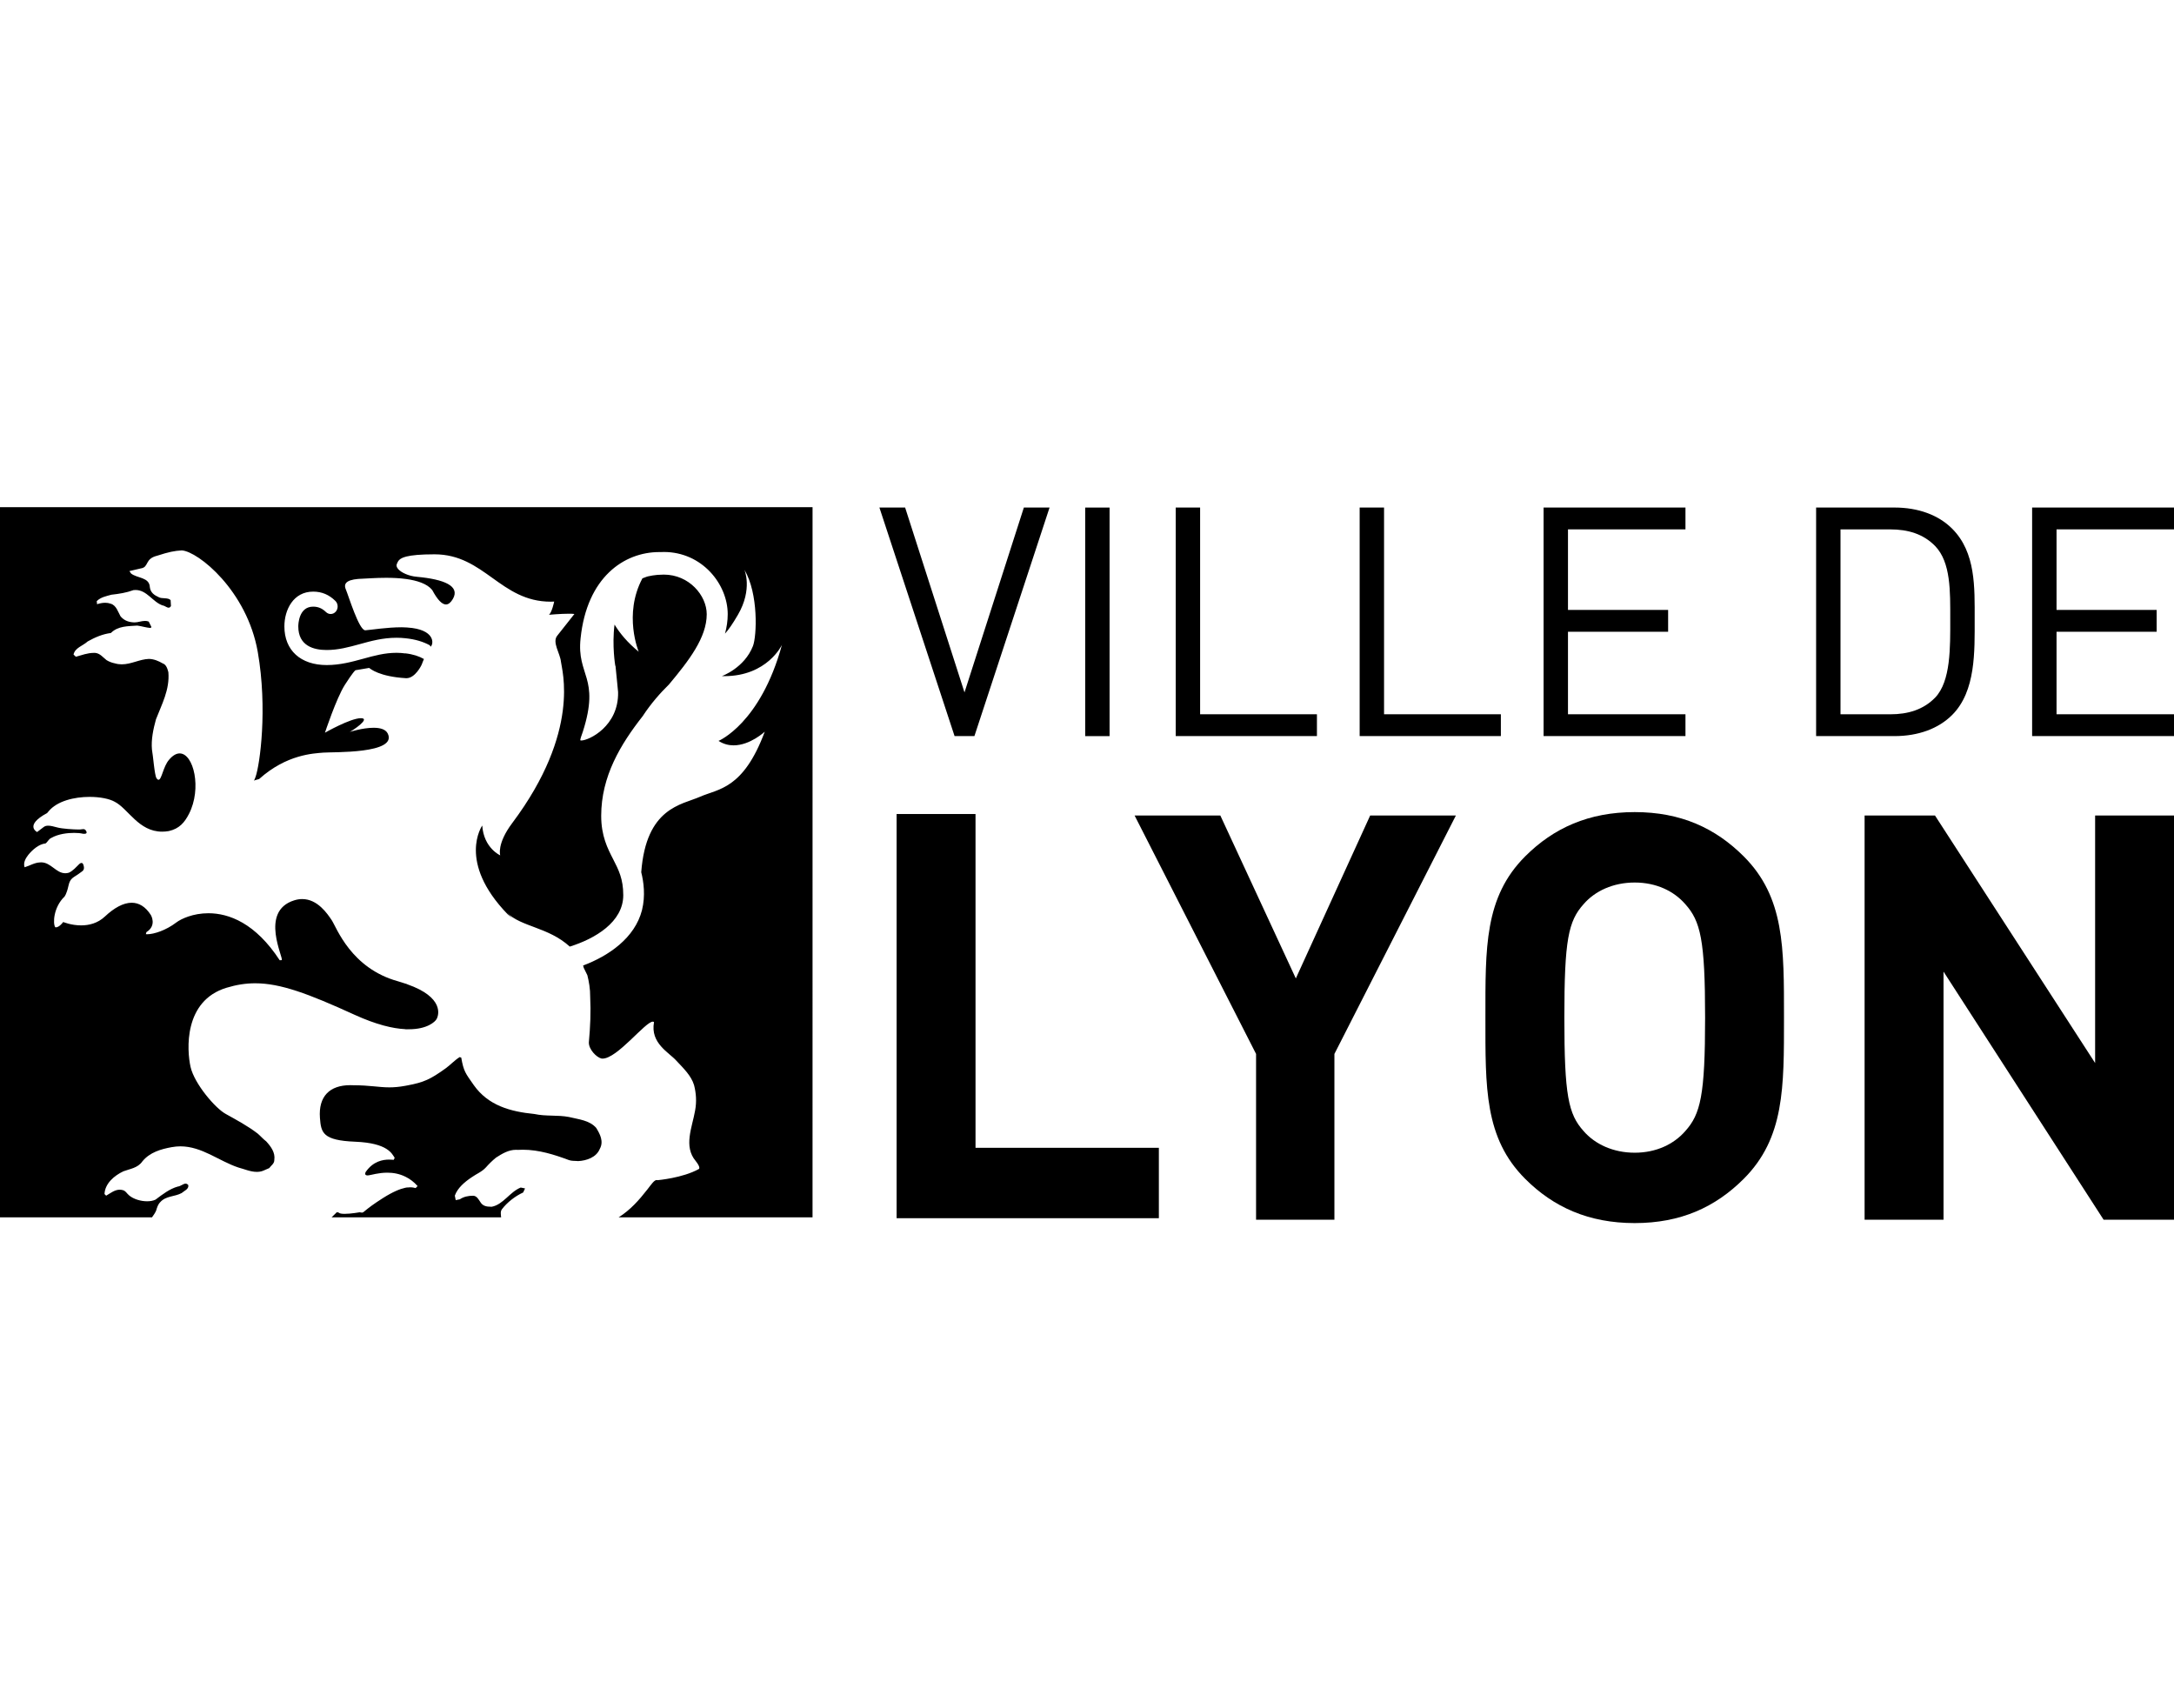 <?xml version="1.0" encoding="UTF-8"?>
<svg xmlns="http://www.w3.org/2000/svg" id="Calque_1" data-name="Calque 1" viewBox="0 0 814.72 640">
  <polygon points="393.33 190.19 383.7 190.19 361.45 259.47 339.2 190.19 329.56 190.19 357.73 275.83 365.17 275.83 393.33 190.19"></polygon>
  <rect x="406.68" y="190.2" width="9.14" height="85.65"></rect>
  <polygon points="449.75 190.19 440.61 190.19 440.61 275.83 493.53 275.83 493.53 267.66 449.75 267.66 449.75 190.19"></polygon>
  <polygon points="518.68 190.19 509.54 190.19 509.54 275.83 562.46 275.83 562.46 267.66 518.68 267.66 518.68 190.19"></polygon>
  <polygon points="631.64 190.19 578.47 190.19 578.47 275.83 631.64 275.83 631.64 267.66 587.61 267.66 587.61 236.74 625.14 236.74 625.14 228.56 587.61 228.56 587.61 198.37 631.64 198.37 631.64 190.19"></polygon>
  <path d="m709.95,190.19h-29.35v85.65h29.35c8.91,0,16.49-2.77,21.65-7.94,8.9-8.9,8.42-23.94,8.42-35.85,0-11.89.47-25.01-8.42-33.92-5.16-5.17-12.75-7.94-21.65-7.94m-20.21,77.47v-69.28h18.63c6.63,0,12.4,1.68,16.85,6.25,5.89,6.13,5.65,16.96,5.65,27.41,0,10.48.24,23.22-5.65,29.37-4.45,4.56-10.22,6.26-16.85,6.26h-18.63v-.01Z"></path>
  <polygon points="814.72 190.19 761.55 190.19 761.55 275.83 814.72 275.83 814.72 267.66 770.7 267.66 770.7 236.74 808.22 236.74 808.22 228.56 770.7 228.56 770.7 198.37 814.72 198.37 814.72 190.19"></polygon>
  <polygon points="365.58 305.04 336.01 305.04 336.01 456.5 434.29 456.5 434.29 430.12 365.58 430.12 365.58 305.04"></polygon>
  <polygon points="545.6 305.6 513.48 305.6 485.62 366.65 457.33 305.6 425.2 305.6 470.72 394.94 470.72 457.07 500.08 457.07 500.08 394.94 545.6 305.6"></polygon>
  <path d="m612.62,304.32c-17.23,0-30.42,5.96-41.05,16.59-15.32,15.32-14.9,34.26-14.9,60.41,0,26.17-.42,45.11,14.9,60.43,10.63,10.63,23.82,16.58,41.05,16.58s30.21-5.95,40.85-16.58c15.32-15.32,15.09-34.26,15.09-60.43,0-26.15.23-45.09-15.09-60.41-10.65-10.63-23.62-16.59-40.85-16.59m0,127.64c-8.09,0-14.9-3.2-19.14-8.09-5.74-6.37-7.23-13.4-7.23-42.54s1.49-36.16,7.23-42.53c4.24-4.91,11.05-8.09,19.14-8.09,8.08,0,14.67,3.19,18.94,8.09,5.72,6.37,7.44,13.38,7.44,42.53s-1.72,36.17-7.44,42.54c-4.27,4.89-10.86,8.09-18.94,8.09"></path>
  <polygon points="814.73 305.6 785.16 305.6 785.16 398.35 725.15 305.6 698.77 305.6 698.77 457.07 728.35 457.07 728.35 364.1 788.34 457.07 814.73 457.07 814.73 305.6"></polygon>
  <path d="m304.49,190.05H0v266.13h56.96c.59-.82,1.16-1.61,1.55-2.52.34-1.15.66-2.28,1.53-3.16,2.14-2.43,5.45-2,8.04-3.43.99-.87,2.73-1.44,2.49-2.97-.33-.4-.66-.55-1.01-.55-.9,0-1.89,1.01-2.97,1.1-2.98.84-5.7,2.91-8.3,4.89-.88.43-1.99.62-3.17.62-2.38,0-5.03-.8-6.67-2.15-.89-.69-1.39-1.86-2.57-2.06-.34-.09-.69-.13-1.01-.13-1.89,0-3.45,1.29-5.09,2.24l-.62-.61c.17-3.95,3.65-6.92,7.1-8.53,2.46-.93,5.37-1.21,7.09-3.71,2.78-3.42,7.01-4.61,10.97-5.33,1.12-.2,2.2-.31,3.25-.31,8.14,0,14.48,5.53,21.78,7.94,2.22.59,4.54,1.63,6.88,1.63.79,0,1.58-.11,2.37-.42l2.29-.99c.71-.99,1.95-1.68,1.91-3.08.41-2.73-1.27-5-3.03-6.93-1.13-.85-2.13-2.01-3.21-2.94-3.75-2.87-7.88-5.07-11.93-7.33-3.94-2.1-11.81-11.37-13.22-17.64-1.4-6.25-2.66-24.79,13.5-29.67,3.66-1.11,7.12-1.67,10.73-1.67,9.42,0,19.81,3.84,37.25,11.81,8.2,3.73,14.34,5.15,18.93,5.38v.03h.23l.57.04v-.04c.2.01.4.01.59.01,6.95,0,9.84-2.83,10.39-3.8.87-1.5,2.87-8.2-10.97-13.05v-.03l-.68-.23-.13-.04v.01c-.83-.28-1.68-.56-2.64-.83-17.68-4.86-23.03-20.15-24.89-22.94-1.61-2.4-5.28-7.88-11.04-7.88-.93,0-1.92.14-2.97.47-13.32,4.13-3.68,22.06-4.74,22.42l-.73.03c-9.09-13.93-19.05-17.61-26.71-17.61-5.77,0-10.22,2.09-12.02,3.45-3.87,2.96-8.4,4.42-10.9,4.42-.18,0-.36-.01-.52-.03l.19-.75c4.03-2.51,1.68-6.42,1.68-6.42-2.05-3.21-4.51-4.6-7.19-4.6-3.14,0-6.58,1.92-10.02,5.15-2.75,2.59-6.05,3.33-8.91,3.33-3.75,0-6.72-1.26-6.72-1.26-1.35,1.71-2.26,1.99-2.7,1.99-.2,0-.31-.06-.31-.06-.89-1.33-.73-7.35,3.49-11.47,0,0,.78-.85,1.48-4.05.69-3.2,1.99-2.96,4.6-5.02.94-.6,1.54-1.12,1.02-2.75-.18-.6-.46-.78-.74-.78-.51,0-1.02.6-1.02.6-1.13,1.1-2.27,2.43-3.75,3.07-.46.13-.89.19-1.31.19-1.73,0-3.07-1.02-4.44-2.04-1.38-1.02-2.77-2.04-4.6-2.04-.15,0-.31.01-.46.03-2.06.08-3.81,1.24-5.74,1.81-.59-1.73.41-3.39,1.39-4.65,1.61-1.96,3.98-4.03,6.47-4.28.84-.6,1.12-1.61,2.14-2.06,2.69-1.54,6.18-1.89,8.56-1.89,1.47,0,2.51.14,2.71.2.19.06.65.15,1.06.15.68,0,1.27-.23.66-1.19-.27-.45-.59-.57-.99-.57-.33,0-.71.09-1.19.13-.13.01-.32.01-.57.01-1.77,0-6.23-.27-8.03-.78-1.22-.32-2.37-.65-3.36-.65-.69,0-1.29.15-1.78.57l-2.38,1.81s-4.92-2.46,3.75-7.11l.54-.64c3.2-3.89,9.65-5.42,15.37-5.42,3.89,0,7.44.7,9.44,1.84,5.07,2.61,8.93,11.19,17.74,11.19.79,0,1.63-.06,2.51-.22,3.94-.88,5.91-3.22,7.57-6.45,4.86-9.48,1.76-22.65-3.5-22.65-1.24,0-2.59.73-3.99,2.4-2.19,2.51-2.74,7.48-3.93,7.48-.23,0-.48-.18-.76-.6-.75-1.08-1.3-8.74-1.7-10.67-.36-3.81.51-7.79,1.5-11.38,2.14-5.56,5.2-11.11,4.65-17.66-.33-1.2-.74-2.85-2.15-3.31-1.53-.89-3.21-1.62-5.15-1.67-3.53.13-6.61,2.03-10.17,2.03-.82,0-1.67-.1-2.55-.36-1.12-.22-2.19-.62-3.16-1.22-1.31-1.01-2.4-2.51-4.19-2.7-.18-.01-.37-.01-.55-.01-2.4,0-4.55.85-6.75,1.45l-.87-.82c.5-2.55,3.53-3.28,5.3-4.92,2.75-1.54,5.6-2.77,8.69-3.16,2.68-2.69,6.41-2.52,9.9-2.78,1.72.23,3.33.78,4.98.9l.33-.34-1.02-2.06c-.47-.19-.94-.25-1.4-.25-.66,0-1.31.14-1.98.28-.65.14-1.31.28-2.01.28-.25,0-.51-.01-.78-.06-1.8-.17-3.31-.89-4.42-2.26-.93-1.63-1.55-4.05-3.63-4.68-.69-.25-1.39-.36-2.09-.36-1.06,0-2.1.23-3.05.54l-.13-1.15c1.53-1.52,3.58-1.87,5.51-2.41,2.82-.31,5.62-.75,8.25-1.72.27-.04.54-.05.8-.05,4.27,0,6.42,4.54,10.17,5.8.7.04,1.5.83,2.22.83.32,0,.61-.17.87-.62l-.13-2.22c-.98-1.05-3.31-.4-4.49-1.11-1.59-.73-3.05-1.68-3.29-3.71-.17-3.85-4.73-3.29-7.05-5.16l-.61-.9,4.33-1.01c3.05-.47,1.33-3.58,6.04-4.74,4.45-1.44,6.5-1.84,9.25-2,6.07.36,24.46,15.03,28.49,38.1,3.7,21.22.79,42.24-.85,46.81l-.55,1.39.46-.22,1.44-.4c10.32-9.27,20.42-9.58,24.08-9.9,3.43-.29,28.04.54,24.09-7.21-.82-1.59-2.92-2.1-5.26-2.1-2.05,0-4.3.38-6.03.78s-2.96.78-3,.78c0,0,.01,0,.05-.01.84-.31,8.14-5.14,4.21-5.14s-13.47,5.44-13.47,5.44c0,0,4.23-12.82,7.43-17.89.69-1.06,2.94-4.59,3.98-5.52l5.17-.87c.41.33,3.79,3.26,13.79,3.85h.18c3.28,0,5.6-4.86,5.6-4.86l.41-.98-.04.05.57-1.4c-1.81-1.03-4.09-1.8-7.01-2.13v.04c-.99-.13-2.05-.23-3.22-.23-4.47,0-8.4,1.08-12.55,2.23-4.23,1.15-8.62,2.36-13.65,2.36-9.78,0-15.86-5.53-15.86-14.47,0-6.28,3.38-13.05,10.78-13.05,3.2,0,5.93,1.12,8.32,3.48,1.07,1.03,1.15,2.84.19,3.98-.51.61-1.22.93-1.94.93-.62,0-1.26-.24-1.76-.73-1.44-1.39-2.93-2.03-4.82-2.03-5.4,0-5.56,6.65-5.56,7.42,0,7.3,5.79,8.83,10.63,8.83,4.38,0,8.26-1.07,12.36-2.19,4.28-1.19,8.7-2.4,13.84-2.4,1.15,0,2.2.06,3.22.17,3.79.37,6.84,1.33,9.25,2.66l.29.52c1.26-1.05,1.71-6.54-8.74-7.19v-.01l-.78-.03h-.03l-.85-.04c-.15,0-.32-.01-.48-.01-5.52,0-11.31.97-13.57,1.13h-.04c-2.35,0-6.21-12.77-7.3-15.37-1.1-2.61,1.03-3.85,6.56-3.98,1.25-.03,4.6-.32,8.53-.32,2.4,0,5.02.1,7.51.45,4.1.56,7.88,1.75,9.79,4.12,2.04,3.81,3.72,5.42,5.15,5.42.97,0,1.82-.75,2.59-2.06,2.82-4.86-3.3-7.37-13.41-8.3-1.64-.14-3.11-.54-4.32-1.07-2.41-1.03-3.82-2.56-3.26-3.76.45-.94.65-2.04,3.62-2.78,1.98-.48,5.12-.82,10.49-.82,18.72,0,24.69,17.75,43.55,17.75.43,0,.85-.01,1.3-.04,0,0-.83,4.04-1.96,4.95,0,0,4.44-.4,7.53-.4.79,0,1.5.03,2.01.1,0,0-4.49,5.72-6.45,8.16-1.96,2.42,1.11,6.65,1.4,9.69.28,3.02,7.62,25.99-18.25,60.5-5.9,7.86-4.5,12.1-4.5,12.1,0,0-6.17-2.71-6.74-11.18,0,0-9.55,13.57,9.55,33.28l1.8,1.52-2.09-2.1c5.43,5.34,15.52,5.35,23.54,12.67,9.46-2.94,20.05-9.19,20.05-19.27,0-6.1-1.75-9.5-3.76-13.42-2.12-4.12-4.51-8.77-4.51-16.31,0-14.81,7.26-26.8,15.55-37.36,3.1-4.74,6.64-8.73,9.83-11.85,7.57-9.04,14.17-17.65,14.17-26.34,0-7.02-6.6-14.85-16.08-14.85l-2.42.1c-1.17.13-2.35.27-3.47.55l-.47.13-1.66.62c-7.24,13.56-1.39,27.5-1.39,27.5-4.17-3.4-7.07-6.9-9.06-10.18-1.01,7.95.28,15.45.28,15.45l.08.01c.42,4.7.94,8.86.97,9.84.29,12.8-10.97,18.14-13.78,18.14-.11,0-.22,0-.31-.03-.29-.18.47-1.99.89-3.29,6.56-20.56-2.4-20.83-.85-34.99,2.38-22.83,16.25-32.3,29.51-32.3.18,0,.36,0,.54.01l1.15-.04c14.31,0,23.94,12.04,23.94,23.31,0,2.51-.38,4.93-1.02,7.29,1.33-1.47,2.85-3.63,4.84-7.06,5.63-9.65,2.42-16.91,2.42-16.91,5.35,9.01,4.65,24.92,3.22,28.61-3.22,8.26-11.67,11.28-11.67,11.28.31,0,.6.01.89.01,16.21,0,21.64-11.73,21.64-11.73-8.04,29.49-23.76,35.99-23.76,35.99,1.86,1.21,3.79,1.67,5.65,1.67,6.19,0,11.67-5.12,11.67-5.12-8.07,21.67-17.41,21.36-24.27,24.39-6.84,3.03-20.2,3.96-22.02,28.28.89,3.5,1.64,8.78.28,14.22-2.68,10.41-12.44,17.12-22.07,20.74l.25.88,1.35,2.75c.57,2.26,1.1,5.15,1.06,8.16.28,5.53.04,11.24-.5,17.03-.05,2.63,2.87,5.6,4.73,6.03.13.03.27.03.4.03,2.75,0,6.75-3.45,10.43-6.92,3.67-3.47,7.01-6.93,8.41-6.93.18,0,.33.06.45.18-1.47,7.95,5.65,11.36,8.39,14.47,2.56,2.73,5.54,5.57,6.61,9.1.78,2.98,1.03,6.22.4,9.57-1.08,6.25-4.44,13.43.25,18.94,2.01,2.54,1.16,2.96,1.16,2.96-6.04,3.38-15.46,4.19-15.46,4.19-.11-.04-.23-.06-.34-.06-.94,0-1.95,1.55-3.47,3.5-3.16,4.04-6.35,7.67-10.8,10.49h72.67V190.05h-.02Zm-132.24,206.08c-1.92,1.22-3.44,2.91-5.23,4.21-5.7,4.09-8.12,5.25-14.39,6.41l-.74.14-.06.01c-2.29.42-4.17.57-5.91.57-4.03,0-7.33-.79-13.51-.79-.4-.03-.76-.03-1.13-.03-7.76,0-11.98,4.22-11.38,12.26.42,5.53.98,8.44,13.23,8.93,12.26.5,13.78,4.54,14.78,6.04l-.37.75c-.25,0-.89-.09-1.76-.09-2.22,0-5.93.57-8.73,4.64,0,0-.75,1.29.71,1.29.13,0,.27-.01.42-.04.98-.11,3.66-.99,6.96-.99,2.13,0,4.51.37,6.87,1.55,1.54.76,3.07,1.86,4.49,3.47l-.75.75c-.33-.06-.96-.29-2.04-.29-.32,0-.68.03-1.07.08v-.04l-.78.14h-.03v.01c-1.85.4-4.5,1.43-8.34,3.86-7.06,4.5-7,5.44-7.85,5.44-.19,0-.45-.05-.85-.13,0,0-3.28.59-5.62.59-1.06,0-1.92-.11-2.22-.46l-.69-.18-1.98,1.94h63.52c-.09-1.16-.34-2.1.29-3,1.95-2.6,5.02-4.96,7.97-6.31l.71-1.52-1.62-.33c-4.09,1.64-6.54,6.35-10.81,7.19h-.41c-1.52,0-2.97-.24-3.85-1.66-.71-1.03-1.38-2.43-2.78-2.46-1.82.01-3.49.34-4.98,1.34l-1.53.31-.34-1.68c1.03-2.89,3.63-5.09,6.33-6.9,1.78-1.27,3.81-2.01,5.35-3.72,1.12-1.27,2.38-2.51,3.75-3.63,2.33-1.5,4.7-2.93,7.49-2.93.2,0,.42.01.62.03.65-.04,1.29-.06,1.92-.06,6.1,0,11.92,1.87,17.33,3.89,1.06.38,2.36.24,3.42.37,3.12-.15,6.83-1.38,8.12-4.58,1.54-2.78.09-5.54-1.36-7.88-2.56-2.88-6.54-3.16-10.21-4.07-4.28-.82-8.54-.17-12.95-1.12-9.05-.89-17.28-3.19-22.67-10.77-3.19-4.56-3.82-5.15-4.74-10.37l-.6-.18Z"></path>
</svg>
